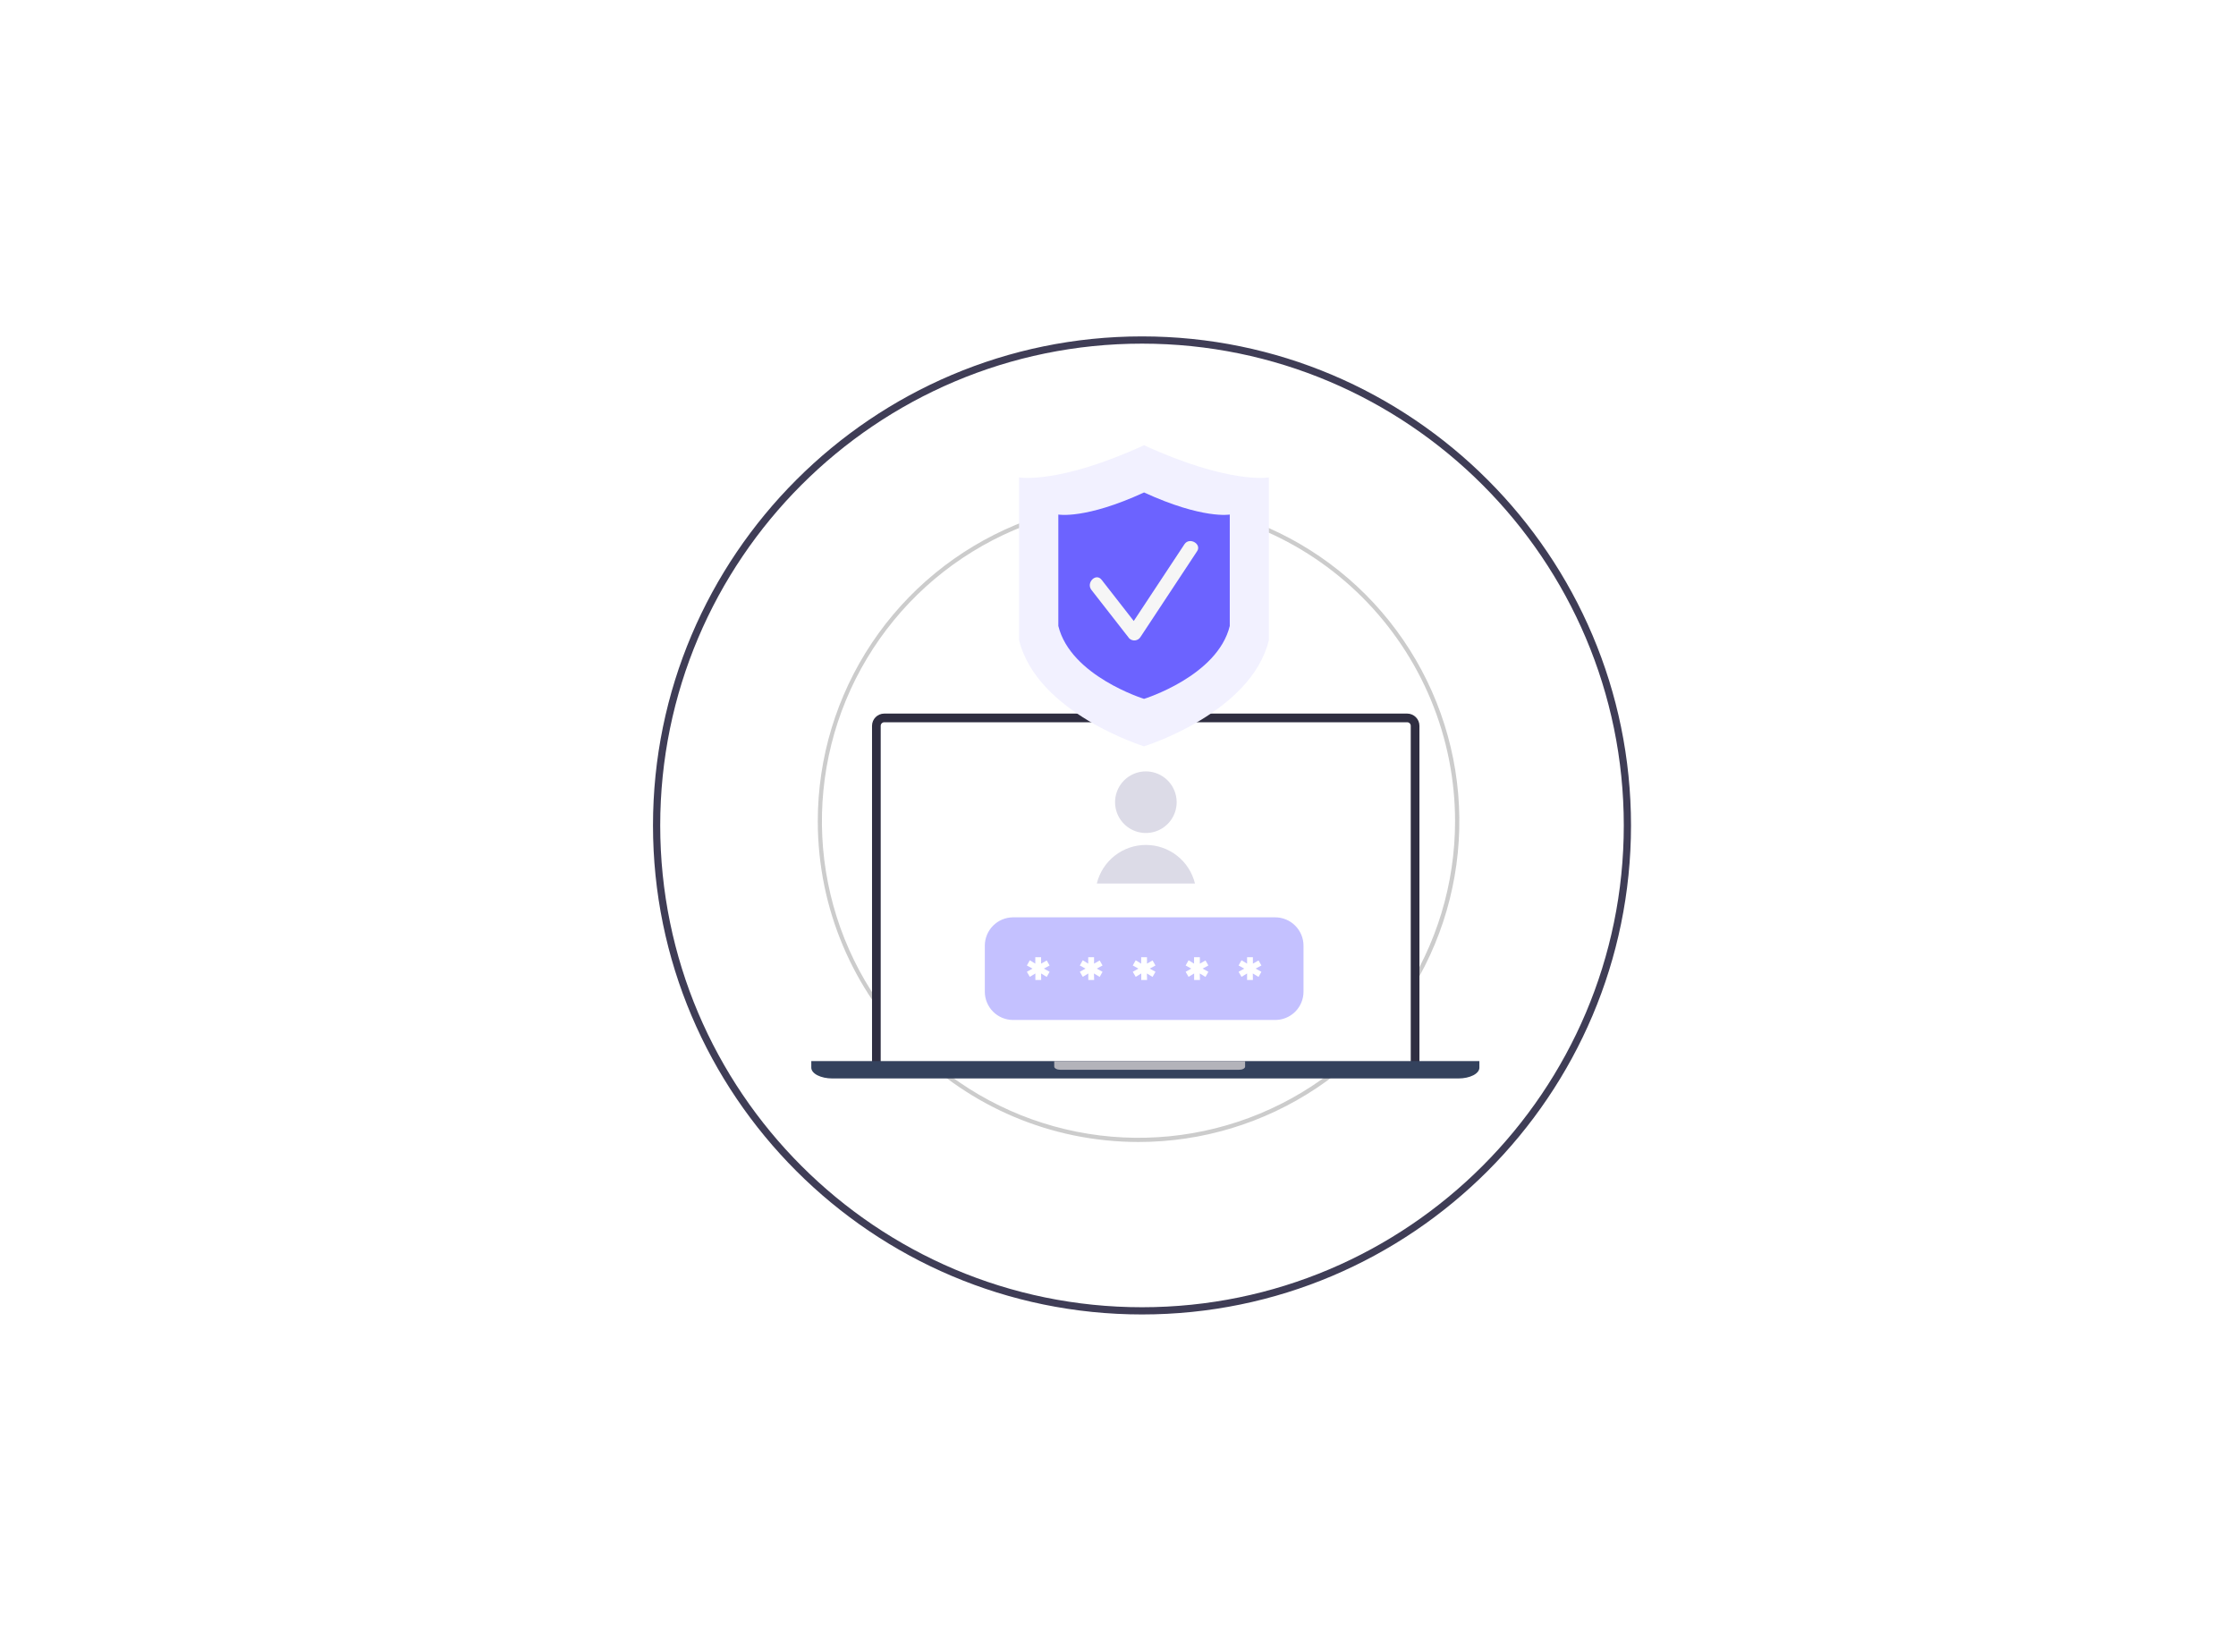 <svg width="226" height="167" viewBox="0 0 226 167" fill="none" xmlns="http://www.w3.org/2000/svg">
<g id="Group 1000006578">
<g id="Group 1000006576">
<g id="Ellipse 2664" filter="url(#filter0_d_4966_25645)">
<circle cx="115.658" cy="83.658" r="65.658" fill="white"/>
</g>
<g id="Group 1000006588">
<path id="Vector" d="M115.061 131.848C142.156 131.848 164.122 109.883 164.122 82.787C164.122 55.692 142.156 33.727 115.061 33.727C87.965 33.727 66 55.692 66 82.787C66 109.883 87.965 131.848 115.061 131.848Z" fill="white"/>
<path id="Vector_2" d="M66 83.426C66 56.174 88.172 34 115.426 34C142.68 34 164.851 56.175 164.851 83.426C164.851 110.676 142.68 132.853 115.426 132.853C88.172 132.853 66 110.681 66 83.426ZM66.73 83.426C66.73 110.277 88.574 132.123 115.426 132.123C142.277 132.123 164.122 110.279 164.122 83.426C164.122 56.572 142.286 34.732 115.426 34.732C88.565 34.732 66.73 56.578 66.73 83.426Z" fill="#3F3D56"/>
<path id="Vector_3" d="M82.656 82.999C82.656 76.586 84.558 70.317 88.121 64.985C91.684 59.653 96.749 55.497 102.674 53.043C108.599 50.59 115.118 49.948 121.408 51.2C127.698 52.452 133.475 55.541 138.009 60.076C142.543 64.611 145.63 70.389 146.88 76.679C148.13 82.969 147.487 89.489 145.032 95.413C142.576 101.337 138.419 106.401 133.086 109.962C127.753 113.524 121.483 115.424 115.07 115.422C97.172 115.403 82.669 100.897 82.656 82.999ZM115.07 51.003C108.742 51.003 102.555 52.88 97.293 56.396C92.031 59.912 87.93 64.909 85.508 70.756C83.087 76.603 82.453 83.037 83.688 89.244C84.922 95.451 87.97 101.152 92.445 105.627C96.92 110.102 102.622 113.15 108.829 114.384C115.036 115.618 121.47 114.984 127.317 112.562C133.163 110.14 138.16 106.039 141.676 100.777C145.192 95.514 147.068 89.328 147.068 82.999C147.068 78.797 146.24 74.636 144.632 70.754C143.024 66.873 140.667 63.345 137.696 60.374C134.725 57.403 131.197 55.046 127.315 53.438C123.433 51.831 119.272 51.003 115.07 51.003Z" fill="#CCCCCC"/>
</g>
</g>
<g id="Group 1000006584">
<g id="Group 1000006580">
<path id="Vector_4" d="M142.23 72.561H89.375C88.934 72.561 88.577 72.919 88.577 73.36V107.342C88.577 107.783 88.934 108.14 89.375 108.14H142.23C142.67 108.14 143.028 107.783 143.028 107.342V73.36C143.028 72.919 142.67 72.561 142.23 72.561Z" fill="white" stroke="#2F2E41" stroke-width="0.877"/>
<path id="Vector_5" d="M82 107.246V107.913C82.002 108.201 82.227 108.478 82.626 108.682C83.024 108.886 83.563 109 84.126 109H147.408C147.97 109 148.509 108.885 148.906 108.681C149.303 108.478 149.526 108.201 149.526 107.913V107.246H82Z" fill="#34425D"/>
<path id="Vector_6" d="M106.555 107.246V107.798C106.557 107.885 106.622 107.968 106.736 108.028C106.851 108.089 107.004 108.123 107.165 108.123H125.238C125.318 108.124 125.397 108.116 125.471 108.1C125.545 108.084 125.612 108.06 125.669 108.03C125.725 107.999 125.771 107.963 125.801 107.924C125.832 107.884 125.848 107.841 125.848 107.798V107.246H106.555Z" fill="#B3B3BA"/>
<g id="Group 1000006582">
<g id="Group 1000006581">
<path id="Vector_7" d="M102.372 92.715H128.882C129.259 92.715 129.632 92.789 129.98 92.933C130.328 93.077 130.644 93.288 130.91 93.555C131.176 93.821 131.387 94.137 131.532 94.485C131.676 94.833 131.75 95.206 131.75 95.582V100.23C131.75 100.989 131.449 101.716 130.913 102.252C130.376 102.788 129.649 103.089 128.891 103.089H102.372C101.618 103.082 100.898 102.778 100.367 102.243C99.837 101.707 99.539 100.984 99.539 100.23V95.582C99.539 94.828 99.836 94.104 100.367 93.567C100.897 93.03 101.617 92.724 102.372 92.715Z" fill="#C4C1FF"/>
<path id="Vector_8" d="M105.236 99.046H104.648V98.388L104.087 98.73L103.789 98.221L104.359 97.897L103.789 97.581L104.087 97.055L104.64 97.397V96.748H105.227V97.397L105.797 97.073L106.087 97.581L105.508 97.897L106.087 98.221L105.797 98.739L105.227 98.388L105.236 99.046Z" fill="white"/>
<path id="Vector_9" d="M110.588 99.046H110V98.388L109.439 98.73L109.141 98.221L109.711 97.897L109.141 97.581L109.439 97.055L109.991 97.397V96.748H110.579V97.397L111.149 97.073L111.438 97.581L110.859 97.897L111.438 98.221L111.149 98.739L110.57 98.388L110.588 99.046Z" fill="white"/>
<path id="Vector_10" d="M115.939 99.046H115.352V98.388L114.79 98.73L114.492 98.221L115.062 97.897L114.492 97.581L114.79 97.055L115.343 97.397V96.748H115.93V97.397L116.492 97.073L116.79 97.581L116.211 97.897L116.79 98.221L116.492 98.739L115.922 98.388L115.939 99.046Z" fill="white"/>
<path id="Vector_11" d="M121.283 99.046H120.695V98.388L120.134 98.73L119.836 98.221L120.406 97.897L119.836 97.581L120.134 97.055L120.687 97.397V96.748H121.274V97.397L121.844 97.073L122.134 97.581L121.555 97.897L122.134 98.221L121.844 98.739L121.265 98.388L121.283 99.046Z" fill="white"/>
<path id="Vector_12" d="M126.634 99.046H126.047V98.388L125.486 98.73L125.188 98.221L125.758 97.897L125.188 97.581L125.486 97.055L126.047 97.397V96.748H126.634V97.397L127.205 97.073L127.494 97.581L126.915 97.897L127.494 98.221L127.205 98.739L126.626 98.388L126.634 99.046Z" fill="white"/>
</g>
<path id="Vector_13" d="M118.93 81.069C118.931 81.686 118.75 82.289 118.409 82.802C118.067 83.316 117.581 83.716 117.012 83.953C116.443 84.189 115.816 84.252 115.211 84.132C114.606 84.012 114.051 83.715 113.615 83.279C113.179 82.844 112.882 82.288 112.763 81.683C112.643 81.079 112.705 80.452 112.942 79.883C113.179 79.313 113.579 78.827 114.092 78.486C114.606 78.144 115.209 77.963 115.825 77.965C116.648 77.967 117.436 78.295 118.018 78.877C118.599 79.458 118.927 80.247 118.93 81.069Z" fill="#DCDBE7"/>
<path id="Vector_14" d="M120.778 89.296C120.507 88.184 119.872 87.196 118.972 86.489C118.073 85.783 116.962 85.398 115.819 85.398C114.675 85.398 113.564 85.783 112.665 86.489C111.766 87.196 111.13 88.184 110.859 89.296H120.778Z" fill="#DCDBE7"/>
</g>
</g>
<g id="Group 1000006583">
<path id="Vector_15" d="M115.63 45C106.972 48.972 103 48.253 103 48.253V64.691C104.808 72.088 115.63 75.43 115.63 75.43C115.63 75.43 126.451 72.088 128.252 64.691V48.253C128.252 48.253 124.3 48.972 115.63 45Z" fill="#F2F1FF"/>
<path id="Vector_16" d="M115.633 49.773C109.688 52.513 106.969 52.006 106.969 52.006V63.266C108.208 68.341 115.633 70.635 115.633 70.635C115.633 70.635 123.057 68.341 124.297 63.266V52.006C124.297 52.006 121.564 52.499 115.633 49.773Z" fill="#6C63FF"/>
<path id="Vector_17" d="M119.722 54.998L114.592 62.765L111.345 58.601C110.77 57.861 109.743 58.902 110.318 59.628C111.585 61.265 112.859 62.888 114.133 64.518C114.212 64.596 114.307 64.655 114.413 64.691C114.518 64.727 114.629 64.738 114.74 64.724C114.85 64.71 114.955 64.672 115.048 64.611C115.141 64.55 115.219 64.47 115.277 64.374C117.176 61.493 119.078 58.612 120.982 55.731C121.502 54.998 120.235 54.245 119.722 54.998Z" fill="#F6F6F6"/>
</g>
</g>
</g>
<defs>
<filter id="filter0_d_4966_25645" x="36" y="7" width="159.312" height="159.316" filterUnits="userSpaceOnUse" color-interpolation-filters="sRGB">
<feFlood flood-opacity="0" result="BackgroundImageFix"/>
<feColorMatrix in="SourceAlpha" type="matrix" values="0 0 0 0 0 0 0 0 0 0 0 0 0 0 0 0 0 0 127 0" result="hardAlpha"/>
<feOffset dy="3"/>
<feGaussianBlur stdDeviation="7"/>
<feComposite in2="hardAlpha" operator="out"/>
<feColorMatrix type="matrix" values="0 0 0 0 0.833 0 0 0 0 0.886 0 0 0 0 0.961 0 0 0 1 0"/>
<feBlend mode="normal" in2="BackgroundImageFix" result="effect1_dropShadow_4966_25645"/>
<feBlend mode="normal" in="SourceGraphic" in2="effect1_dropShadow_4966_25645" result="shape"/>
</filter>
</defs>
</svg>
